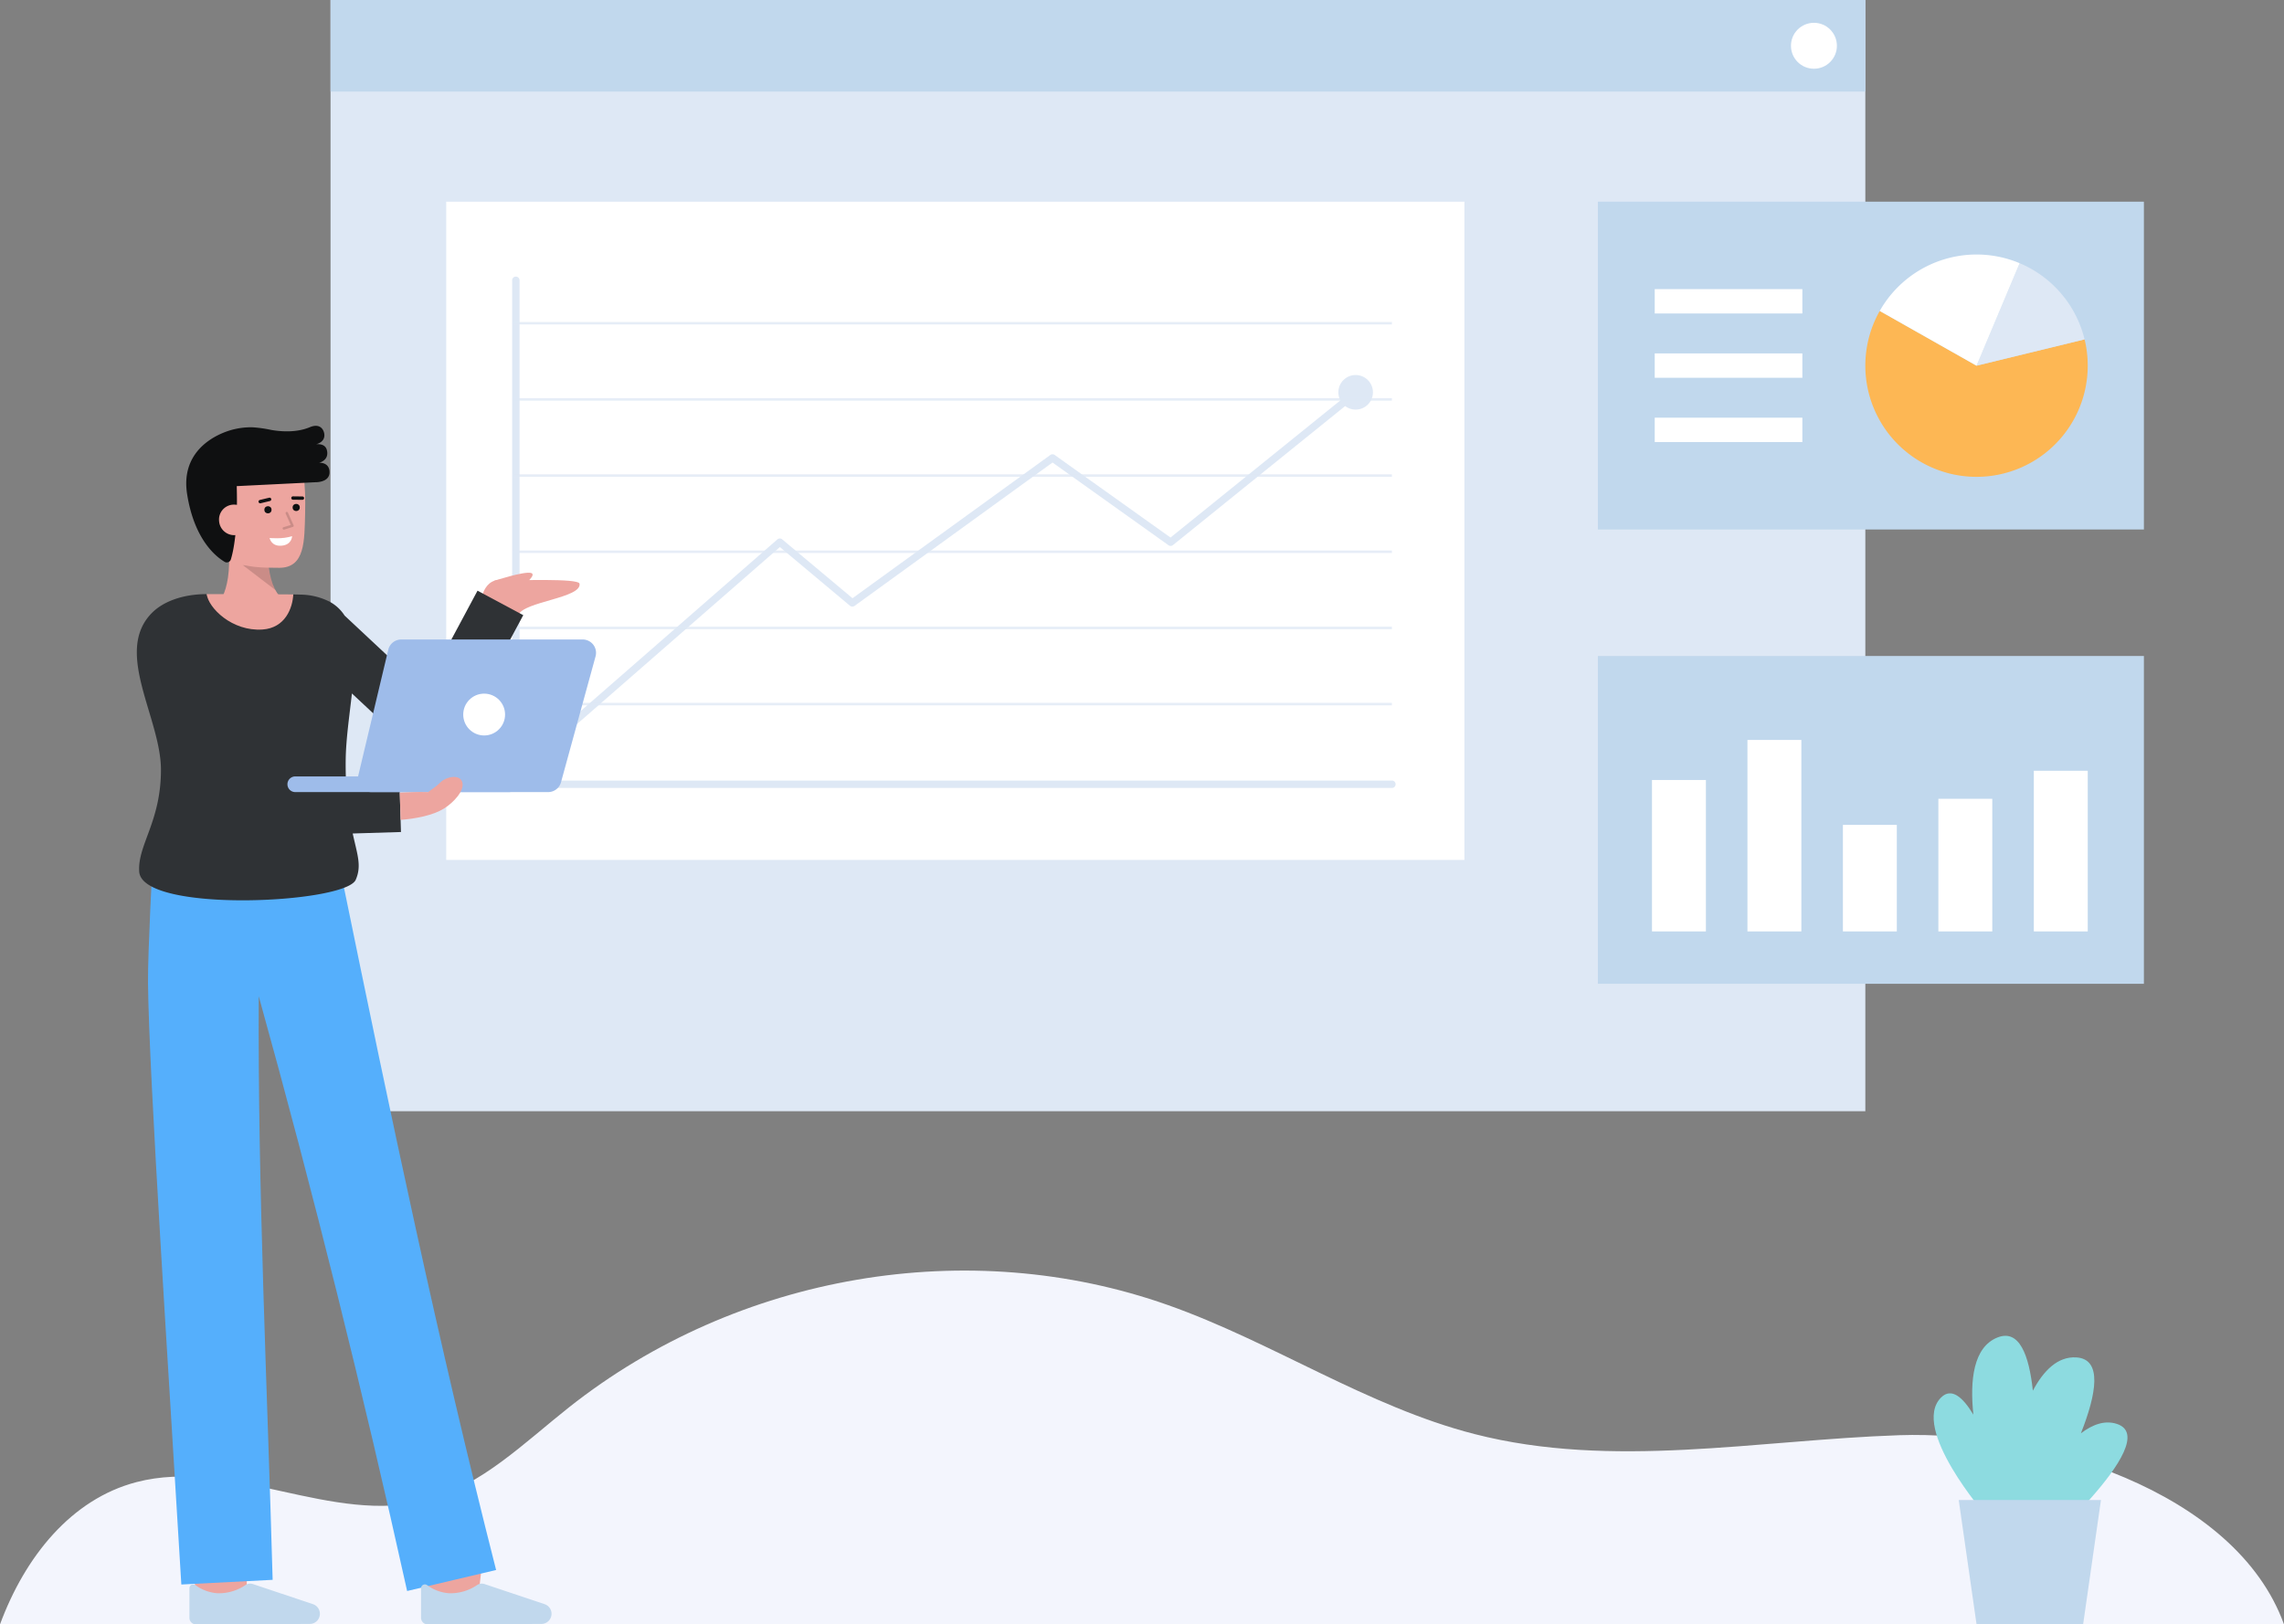 <svg id="Layer_1" data-name="Layer 1" xmlns="http://www.w3.org/2000/svg" viewBox="0 0 924.27 657.498">
  <rect x="0" y="0" width="924.27" height="657.498" fill="#808080" stroke="none"/>
  <path d="M924.27,657.5H0c10.128-27.421,28.831-50.684,55.2-57.585,38.568-10.082,79.383,17.64,117.865,7.216,21.863-5.915,39.075-23.155,57.162-37.471,68.234-54.015,161.739-69.979,242.481-41.389,42.2,14.937,80.661,41.058,123.894,52.163,55.906,14.366,114.37,2.453,171.862.49C824.452,579.01,904.678,603.234,924.27,657.5Z" fill="#f3f5fd"/>
  <rect x="133.761" width="621.087" height="449.786" fill="#dee8f5"/>
  <rect x="133.761" width="621.087" height="37.051" fill="#c1d8ed"/>
  <circle cx="734.046" cy="18.526" r="9.296" fill="#fff"/>
  <g>
    <rect x="646.614" y="81.634" width="220.962" height="132.685" fill="#c1d8ed"/>
    <path d="M844.846,148.019a45,45,0,1,1-84.17-22.161l39.17,22.161,43.72-10.65h.01A45.061,45.061,0,0,1,844.846,148.019Z" fill="#fdb754"/>
    <path d="M843.576,137.369l-43.73,10.65,17.44-41.49A45.051,45.051,0,0,1,843.576,137.369Z" fill="#dee8f5"/>
    <g>
      <rect x="669.62" y="117.025" width="59.744" height="9.863" fill="#fff"/>
      <rect x="669.62" y="143.045" width="59.744" height="9.863" fill="#fff"/>
      <rect x="669.62" y="169.065" width="59.744" height="9.863" fill="#fff"/>
    </g>
    <path d="M817.286,106.529l-17.44,41.49-39.17-22.161A45.026,45.026,0,0,1,817.286,106.529Z" fill="#fff"/>
  </g>
  <g>
    <rect x="646.614" y="265.522" width="220.962" height="132.685" fill="#c1d8ed"/>
    <rect x="668.511" y="315.714" width="21.816" height="61.291" fill="#fff"/>
    <rect x="784.401" y="323.325" width="21.816" height="53.681" fill="#fff"/>
    <rect x="707.141" y="299.498" width="21.816" height="77.507" fill="#fff"/>
    <rect x="745.771" y="333.89" width="21.816" height="43.116" fill="#fff"/>
    <rect x="823.03" y="311.977" width="21.816" height="65.029" fill="#fff"/>
  </g>
  <rect x="180.571" y="81.634" width="412.043" height="266.43" fill="#fff"/>
  <g>
    <path d="M563.266,318.942H208.745a1.5,1.5,0,0,1-1.5-1.5V113.463a1.5,1.5,0,1,1,3,0V315.942H563.266a1.5,1.5,0,0,1,0,3Z" fill="#dee8f5"/>
    <path d="M220.485,303.948a1.5,1.5,0,0,1-.988-2.631l95.087-82.984a1.5,1.5,0,0,1,1.95-.019l28.451,23.83,80.053-57.988a1.5,1.5,0,0,1,1.751-.007l46.882,33.433,76.913-62.12a1.5,1.5,0,0,1,1.885,2.334h0l-77.8,62.835a1.5,1.5,0,0,1-1.813.054l-46.931-33.471L345.8,245.256a1.5,1.5,0,0,1-1.843-.065l-28.364-23.758L221.47,303.574A1.5,1.5,0,0,1,220.485,303.948Z" fill="#dee8f5"/>
    <circle cx="548.592" cy="158.792" r="7" fill="#dee8f5"/>
    <g opacity="0.77">
      <g>
        <rect x="207.74" y="130.329" width="355.526" height="1" fill="#dee8f5"/>
        <rect x="207.74" y="161.164" width="355.526" height="1" fill="#dee8f5"/>
        <rect x="207.74" y="191.998" width="355.526" height="1" fill="#dee8f5"/>
        <rect x="207.74" y="222.833" width="355.526" height="1" fill="#dee8f5"/>
        <rect x="207.74" y="253.668" width="355.526" height="1" fill="#dee8f5"/>
        <rect x="207.74" y="284.502" width="355.526" height="1" fill="#dee8f5"/>
      </g>
    </g>
  </g>
  <g>
    <g>
      <path d="M86.473,246.032s7.732-4.1,6.006-25.156l15.973-2.962s-1.8,18.878,6.288,24.872Z" fill="#eda59f"/>
      <g opacity="0.15">
        <path d="M111.469,238.839,98.2,228.686l10.424-.108A28.706,28.706,0,0,0,111.469,238.839Z"/>
      </g>
      <path d="M83.414,212.714c1.106,6.389,4.592,12.438,10.227,14.5,6.69,2.449,11.645,2.615,19.358,2.615,10.525,0,10.177-10.976,10.473-22.038.3-11.106-.586-23.018-4.746-26.888-8.3-7.725-32.674-2.833-35.638,10.087C81.552,197.671,82.361,206.631,83.414,212.714Z" fill="#eda59f"/>
      <path d="M129.113,187.322s4.311-.963,3.13-5.261c-.782-2.85-4.434-2.217-4.434-2.217s3.458-.633,3.458-3.652c0-1.9-1.462-5.125-5.871-3.283-5.174,2.161-11.074,1.883-15.561,1.129a51.753,51.753,0,0,0-7.707-1.088h-.014a29.653,29.653,0,0,0-8.814,1.179c-8.02,2.4-20.157,9.591-17.577,25.893,2.88,18.194,11.418,25.152,15.174,27.384a1.712,1.712,0,0,0,2.35-.583,1.747,1.747,0,0,0,.168-.374c1.065-3.409,2.9-11.989,2.387-29.681,24.652-1.21,31.745-1.576,31.745-1.576s5.8.217,5.8-4.022S129.113,187.322,129.113,187.322Z" fill="#0f1011"/>
      <g>
        <circle cx="108.433" cy="206.341" r="1.449" fill="#0f1011"/>
        <circle cx="119.864" cy="205.404" r="1.449" fill="#0f1011"/>
        <path d="M122.375,202.316h-.009l-3.839-.048a.681.681,0,0,1,.009-1.361h.009l3.838.047a.681.681,0,0,1-.008,1.362Z" fill="#0f1011"/>
        <path d="M105.3,203.716a.681.681,0,0,1-.158-1.344l3.784-.91a.681.681,0,1,1,.319,1.324l-3.785.911A.728.728,0,0,1,105.3,203.716Z" fill="#0f1011"/>
      </g>
      <path d="M100.9,209.887a6.143,6.143,0,1,1-12.23,1.173c-.006-.057-.01-.115-.014-.173a6.039,6.039,0,0,1,5.413-6.607c.069-.007.138-.013.207-.017C98.652,204.124,100.618,206.506,100.9,209.887Z" fill="#eda59f"/>
      <g opacity="0.15">
        <path d="M114.865,214.378a.5.5,0,0,1-.147-.977l2.947-.906-2.063-4.59a.5.5,0,0,1,.912-.411l2.3,5.108a.5.5,0,0,1-.309.683l-3.489,1.071A.488.488,0,0,1,114.865,214.378Z"/>
      </g>
      <path d="M109.1,217.753s5.349.564,9.1-.746c0,0-.03,3.523-4.263,3.87S109.1,217.753,109.1,217.753Z" fill="#fff"/>
    </g>
    <g>
      <path d="M194.252,246.105s.15-12.01,8.735-11.386c5.416.394,31.151-.8,31.534,1.544.948,5.8-22.592,7.218-24.728,12.623Z" fill="#eda59f"/>
      <path d="M199.944,235.1s11.949-3.894,14.886-3.2c2.6.617-2.82,4.85-2.82,4.85Z" fill="#eda59f"/>
    </g>
    <path d="M193.509,646.676,172.656,644.2c.938-7.894,2-17.374,2.071-18.929,0,.1,0,.182,0,.245h21C195.722,626.143,195.722,628.059,193.509,646.676Z" fill="#eda59f"/>
    <path d="M99.834,649.187l-21-.068s.07-21.685.07-23.605h21C99.9,627.44,99.834,649.187,99.834,649.187Z" fill="#eda59f"/>
    <path d="M164.752,643.984l36.01-8.5c-23.31-91.532-42.877-184.957-61.827-277.47l-.267.079-.781-5.33-76.077-4.7s-2.031,37.261-1.918,49.693c.339,37.116,8.668,162.443,13.488,243.6l36.951-1.893c-2.174-78.7-6.047-157.514-5.625-236.235C126.833,482.87,146.9,563.361,164.752,643.984Z" fill="#55affc"/>
    <path d="M125.362,657.314a4.108,4.108,0,0,0,4.088-4.128c0-.1,0-.2-.012-.3h0a4.108,4.108,0,0,0-2.658-3.53l-24.443-8.186a3.463,3.463,0,0,0-2.872.319A19.1,19.1,0,0,1,88,644.89a17.031,17.031,0,0,1-8.82-3.222,1.546,1.546,0,0,0-2.528,1.2V654.82a2.678,2.678,0,0,0,2.678,2.678h.011Z" fill="#c1d8ed"/>
    <path d="M219.1,657.314a4.108,4.108,0,0,0,4.088-4.128c0-.1,0-.2-.012-.3h0a4.107,4.107,0,0,0-2.659-3.53l-24.442-8.186a3.461,3.461,0,0,0-2.873.319,19.1,19.1,0,0,1-11.467,3.4,17.034,17.034,0,0,1-8.821-3.222,1.546,1.546,0,0,0-2.527,1.2V654.82a2.676,2.676,0,0,0,2.676,2.678h.013Z" fill="#c1d8ed"/>
    <path d="M193.24,239.088l-21.548,40.234-32.24-30.157a16.494,16.494,0,0,0-5.919-5.538l-.154-.143-.036.039a26.738,26.738,0,0,0-11.729-2.845c-.63-.03-1.64-.05-2.94-.07-.26,5.5-34.32,5.48-35.04-.13-9.62.01-17.51,2.96-22.08,7.53-15.75,15.75,3.58,42.59,3.58,63.59s-9.5,30.42-8.8,41.2c1.1,16.94,83.43,12.94,87.619,3.31,2.453-5.632.687-10.044-1.227-18.74l19.536-.6-.664-21.794-21.605.658c-.093-2.486-.134-5.149-.1-8.028.1-8.479,1.526-17.892,2.517-26.919l24.912,23.3a10.5,10.5,0,0,0,16.428-2.711l28-52.28Z" fill="#2f3235"/>
    <path d="M118.676,240.608c-.26,5.5-3.25,13.59-12.48,14.2-12.3.81-21.84-8.72-22.56-14.33h.03C95.776,240.478,111.616,240.5,118.676,240.608Z" fill="#eda59f"/>
    <g>
      <g>
        <path d="M157.117,262.993l-12.143,50.971a5.4,5.4,0,0,0,5.252,6.65H221.81a5.4,5.4,0,0,0,5.206-3.97l13.991-50.971a5.4,5.4,0,0,0-5.206-6.827H162.369A5.4,5.4,0,0,0,157.117,262.993Z" fill="#9ebcea"/>
        <path d="M119.491,314.269H206.01a3.172,3.172,0,0,1,3.172,3.172h0a3.172,3.172,0,0,1-3.172,3.172H119.491a3.172,3.172,0,0,1-3.172-3.172h0A3.172,3.172,0,0,1,119.491,314.269Z" fill="#9ebcea"/>
      </g>
      <circle cx="195.922" cy="289.226" r="8.466" fill="#fff"/>
    </g>
    <path d="M179.617,327.3c-4.489,2.77-11.439,4.08-17.5,4.56l-.34-11.04c2.851-.08,7.231-.38,11.52-.21,1.939-1.581,3.055-2.05,5.044-4.04,2.119-2.118,7.677-3.39,8.726,0S183.558,324.864,179.617,327.3Z" fill="#eda59f"/>
  </g>
  <g>
    <path d="M856.638,576.35c-4.84-1.585-9.807.193-14.558,3.808,6.258-15.807,8.842-30.083-1.859-30.726-7.487-.45-13.223,5.295-17.581,13.462-1.532-14.36-5.487-25.069-14.343-21.518-9.723,3.9-11.2,17.257-9.727,31.235-4.284-7.14-8.9-11.121-13.084-6.933-12.5,12.5,18.18,47.722,18.18,47.722h7.618l4.348,4.72c-.88,1.86-1.362,2.969-1.362,2.969l5.523,11.239S876.722,582.923,856.638,576.35Z" fill="#8ddbe0"/>
    <polygon points="842.978 657.497 799.858 657.497 792.639 607.16 850.195 607.16 842.978 657.497" fill="#c1d8ed"/>
  </g>
</svg>
